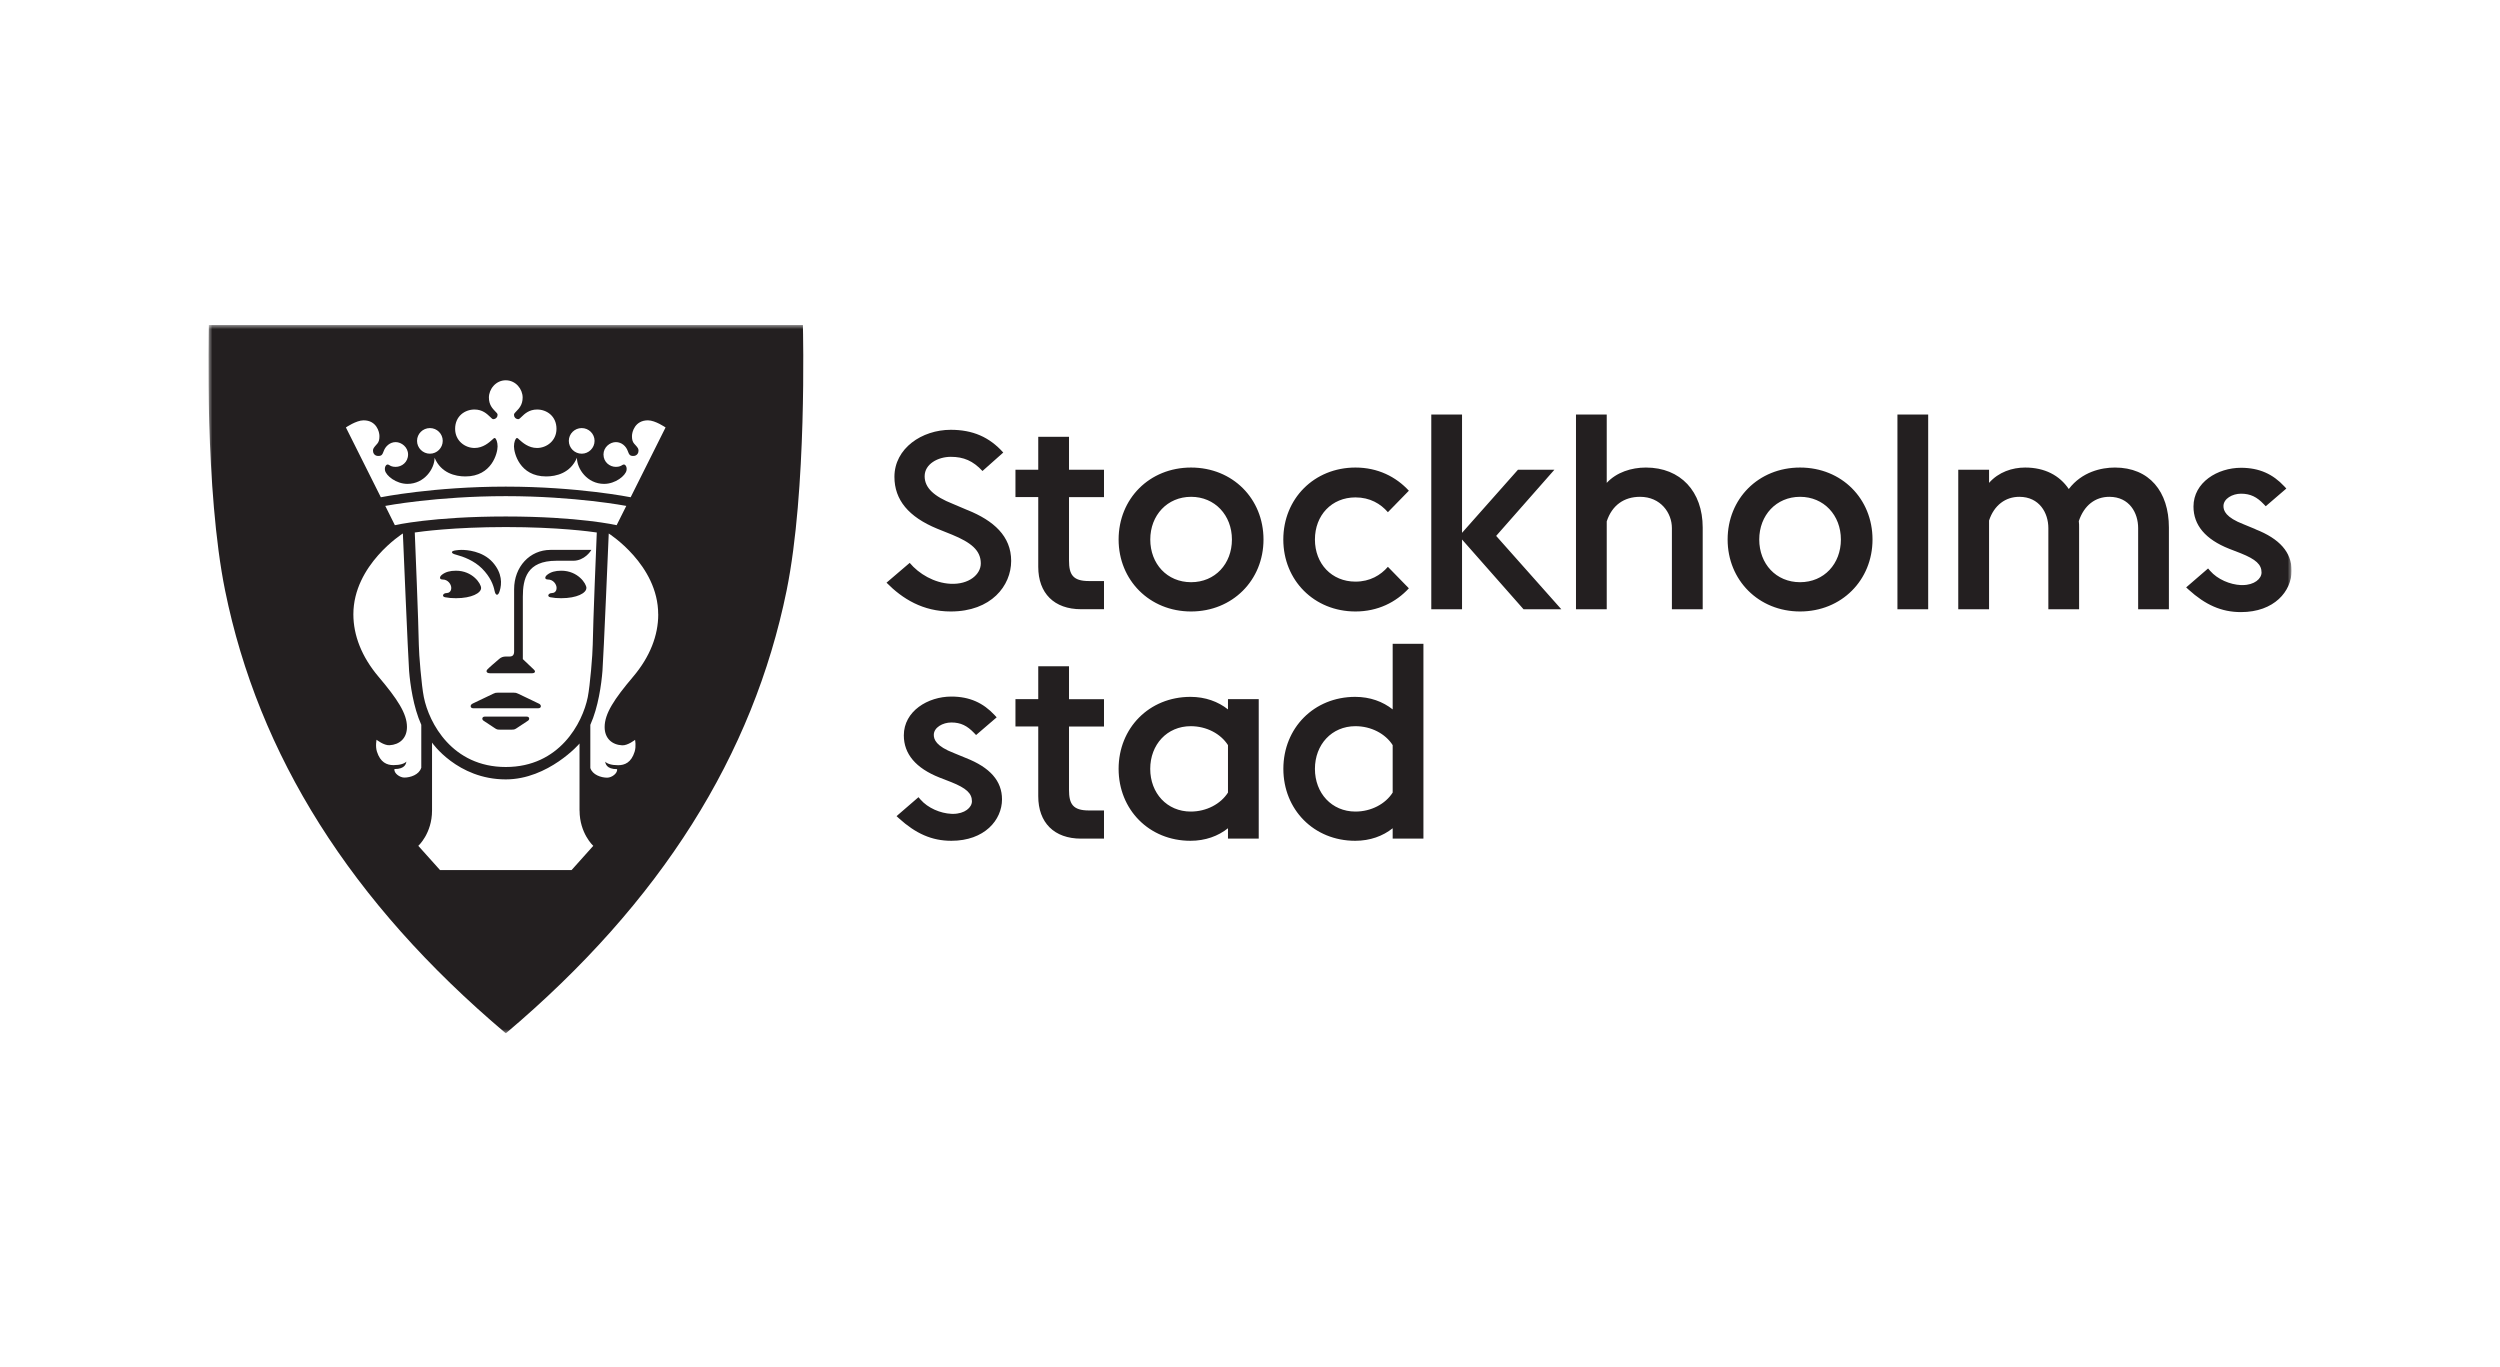 <svg width="300" height="164" viewBox="0 0 300 164" fill="none" xmlns="http://www.w3.org/2000/svg">
<rect width="300" height="164" fill="white"/>
<g clip-path="url(#clip0_2169_5909)">
<mask id="mask0_2169_5909" style="mask-type:luminance" maskUnits="userSpaceOnUse" x="25" y="39" width="250" height="85">
<path d="M275 39H25V124H275V39Z" fill="white"/>
</mask>
<g mask="url(#mask0_2169_5909)">
<path d="M197.505 56.105C195.764 56.105 193.982 56.676 192.808 57.945V49.742H189.118V73.112H192.808V62.566C193.444 60.622 194.89 59.618 196.805 59.618C199.286 59.618 200.628 61.557 200.628 63.368V73.112H204.324V63.305C204.324 58.984 201.675 56.105 197.511 56.105H197.505ZM220.907 64.741C220.907 61.828 218.86 59.618 216.008 59.618C213.156 59.618 211.109 61.828 211.109 64.741C211.109 67.654 213.122 69.864 216.008 69.864C218.894 69.864 220.907 67.654 220.907 64.741ZM224.702 64.741C224.702 69.627 220.977 73.377 216.008 73.377C211.04 73.377 207.315 69.627 207.315 64.741C207.315 59.855 211.005 56.105 216.008 56.105C221.011 56.105 224.702 59.855 224.702 64.741ZM167.121 89.415C166.248 88.042 164.535 87.142 162.656 87.142C159.804 87.142 157.791 89.352 157.791 92.265C157.791 95.178 159.804 97.388 162.656 97.388C164.535 97.388 166.248 96.482 167.121 95.109V89.415ZM167.121 77.26H170.811V100.63H167.121V99.39C165.947 100.33 164.402 100.895 162.627 100.895C157.658 100.895 154.003 97.145 154.003 92.259C154.003 87.373 157.664 83.623 162.627 83.623C164.408 83.623 165.947 84.194 167.121 85.129V77.26ZM253.796 56.105C252.182 56.105 249.833 56.607 248.254 58.684C247.15 57.045 245.368 56.105 243.02 56.105C241.475 56.105 239.833 56.642 238.687 57.945V56.37H234.991V73.112H238.687V62.462C239.289 60.622 240.666 59.618 242.314 59.618C244.732 59.618 245.802 61.557 245.802 63.368V73.112H249.492V63.305C249.492 63.039 249.492 62.803 249.457 62.532C250.094 60.628 251.441 59.618 253.119 59.618C255.537 59.618 256.578 61.557 256.578 63.368V73.112H260.268V63.305C260.268 58.984 257.92 56.105 253.79 56.105H253.796ZM270.656 63.501L269.256 62.924C267.07 62.087 266.816 61.274 266.816 60.732C266.816 59.843 267.886 59.243 268.921 59.243C270.06 59.243 270.83 59.641 271.645 60.495L271.888 60.749L274.358 58.626L274.115 58.361C272.756 56.901 271.125 56.134 268.921 56.134C266.116 56.134 263.218 57.876 263.218 60.789C263.218 63.022 264.658 64.724 267.492 65.849L268.904 66.397C270.714 67.124 271.385 67.747 271.385 68.699C271.385 69.443 270.529 70.21 269.1 70.21C269.037 70.21 268.973 70.21 268.909 70.21C267.608 70.152 266.104 69.524 265.213 68.497L264.97 68.214L262.339 70.487L262.634 70.758C264.635 72.57 266.555 73.452 268.915 73.452C272.906 73.452 274.994 70.949 274.994 68.479C274.994 66.281 273.571 64.655 270.65 63.512L270.656 63.501ZM147.831 64.741C147.831 61.828 145.783 59.618 142.932 59.618C140.08 59.618 138.033 61.828 138.033 64.741C138.033 67.654 140.046 69.864 142.932 69.864C145.818 69.864 147.831 67.654 147.831 64.741ZM151.62 64.741C151.62 69.627 147.895 73.377 142.926 73.377C137.958 73.377 134.233 69.627 134.233 64.741C134.233 59.855 137.923 56.105 142.926 56.105C147.929 56.105 151.62 59.855 151.62 64.741ZM227.692 73.112H231.382V49.742H227.692V73.112ZM186.521 56.37H182.154L175.444 63.939V49.742H171.754V73.112H175.444V64.741L182.825 73.112H187.359L179.539 64.308L186.521 56.376V56.37ZM116.111 61.216L114.347 60.466C112.068 59.566 110.957 58.534 110.957 57.149C110.957 55.678 112.56 54.819 114.098 54.819C115.637 54.819 116.765 55.303 117.898 56.52L120.391 54.305C118.725 52.442 116.718 51.576 114.092 51.576C110.633 51.576 107.331 53.797 107.331 57.224C107.331 59.987 109.031 62.03 112.461 63.443L114.254 64.164C116.499 65.093 117.696 66.022 117.696 67.614C117.696 68.929 116.273 70.164 114.063 70.054C112.114 69.962 110.258 68.86 109.164 67.545L106.382 69.922C108.302 71.866 110.749 73.377 114.092 73.377C118.945 73.377 121.34 70.291 121.34 67.308C121.34 64.326 119.223 62.474 116.111 61.211V61.216ZM128.281 79.948H124.59V83.894H121.855V87.177H124.59V95.547C124.59 98.726 126.505 100.636 129.727 100.636H132.48V97.255H130.664C128.749 97.255 128.281 96.482 128.281 94.78V87.182H132.48V83.9H128.281V79.954V79.948ZM115.897 90.955L114.497 90.378C112.311 89.542 112.056 88.728 112.056 88.186C112.056 87.298 113.126 86.698 114.162 86.698C115.301 86.698 116.065 87.096 116.886 87.95L117.129 88.204L119.599 86.081L119.356 85.815C117.997 84.356 116.366 83.588 114.162 83.588C111.356 83.588 108.459 85.331 108.459 88.244C108.459 90.477 109.899 92.178 112.733 93.303L114.144 93.851C115.955 94.578 116.632 95.201 116.632 96.153C116.632 96.897 115.776 97.665 114.347 97.665C114.283 97.665 114.22 97.665 114.156 97.659C112.855 97.601 111.351 96.972 110.46 95.945L110.217 95.663L107.585 97.936L107.88 98.207C109.882 100.018 111.802 100.895 114.162 100.895C118.153 100.895 120.241 98.391 120.241 95.922C120.241 93.724 118.818 92.098 115.897 90.955ZM147.357 89.415C146.483 88.042 144.771 87.142 142.891 87.142C140.04 87.142 138.027 89.352 138.027 92.265C138.027 95.178 140.04 97.388 142.891 97.388C144.771 97.388 146.483 96.482 147.357 95.109V89.415ZM147.357 83.894H151.047V100.63H147.357V99.39C146.182 100.33 144.638 100.895 142.857 100.895C137.888 100.895 134.233 97.145 134.233 92.259C134.233 87.373 137.894 83.623 142.857 83.623C144.638 83.623 146.182 84.194 147.357 85.129V83.888V83.894ZM162.656 73.377C165.339 73.377 167.52 72.27 169.064 70.597L166.548 68.018C165.675 69.022 164.402 69.795 162.656 69.795C159.804 69.795 157.791 67.654 157.791 64.741C157.791 61.828 159.804 59.688 162.656 59.688C164.402 59.688 165.675 60.455 166.548 61.464L169.064 58.886C167.52 57.213 165.339 56.105 162.656 56.105C157.687 56.105 153.997 59.855 153.997 64.741C153.997 69.627 157.687 73.377 162.656 73.377ZM25.052 39C25.029 39.75 24.566 58.84 27.013 70.868C31.015 90.546 42.034 108.239 60.699 124C79.365 108.239 90.383 90.546 94.392 70.868C96.838 58.845 96.364 39.75 96.347 39L25.052 39ZM128.281 56.37H132.48V59.653H128.281V67.251C128.281 68.958 128.749 69.725 130.664 69.725H132.48V73.106H129.727C126.505 73.106 124.59 71.197 124.59 68.018V59.647H121.855V56.365H124.59V52.419H128.281V56.365V56.37Z" fill="#231F20"/>
</g>
<path d="M60.694 78.783C60.387 78.783 60.133 78.875 59.919 79.06C59.548 79.371 58.606 80.185 58.473 80.346C58.392 80.439 58.363 80.542 58.403 80.623C58.438 80.698 58.536 80.79 58.808 80.79H63.834C64.025 80.79 64.147 80.739 64.187 80.64C64.222 80.554 64.176 80.456 64.054 80.341C63.765 80.075 62.886 79.233 62.741 79.094V71.6C62.741 69.466 63.221 67.291 66.761 67.291H68.78C70.151 67.291 70.897 66.097 70.903 66.085L70.96 65.987H70.85C70.85 65.987 69.254 65.987 68.514 65.987H67.611C67.212 65.987 66.761 65.987 66.061 65.987C63.574 65.987 61.694 68.012 61.694 70.706V78.166C61.694 78.593 61.527 78.783 61.145 78.783H60.694ZM70.37 70.562C70.37 70.031 69.335 68.485 67.357 68.485C66.634 68.485 66.102 68.635 65.68 68.964C65.494 69.103 65.402 69.27 65.442 69.391C65.466 69.46 65.541 69.541 65.755 69.541C66.397 69.541 66.79 70.124 66.79 70.545C66.79 71.006 66.489 71.168 66.223 71.168C66.003 71.168 65.813 71.289 65.795 71.439C65.795 71.479 65.795 71.624 66.032 71.67C66.46 71.751 66.836 71.785 67.345 71.785C69.237 71.785 70.365 71.162 70.365 70.562H70.37ZM64.65 84.431C64.453 84.338 64.129 84.183 63.782 84.01C63.14 83.704 62.411 83.352 62.174 83.242C61.96 83.138 61.868 83.121 61.642 83.121H59.733C59.502 83.121 59.41 83.138 59.201 83.242C58.825 83.41 57.258 84.171 56.726 84.425C56.547 84.511 56.448 84.656 56.483 84.794C56.506 84.892 56.593 84.99 56.784 84.99H64.598C64.789 84.99 64.881 84.892 64.899 84.794C64.928 84.656 64.835 84.511 64.656 84.425L64.65 84.431ZM63.493 86.167C63.458 86.058 63.354 85.994 63.21 85.994H58.178C58.027 85.994 57.923 86.058 57.888 86.173C57.854 86.282 57.906 86.404 58.016 86.479C58.183 86.594 59.219 87.286 59.438 87.419C59.629 87.54 59.728 87.557 59.965 87.557H61.411C61.648 87.557 61.752 87.54 61.943 87.419C62.169 87.281 63.204 86.588 63.366 86.479C63.476 86.404 63.522 86.277 63.493 86.173V86.167ZM54.719 71.785C56.604 71.785 57.732 71.162 57.732 70.562C57.732 70.031 56.697 68.485 54.719 68.485C53.996 68.485 53.464 68.635 53.041 68.964C52.856 69.103 52.769 69.27 52.81 69.391C52.833 69.46 52.908 69.541 53.122 69.541C53.758 69.541 54.152 70.124 54.152 70.545C54.152 71.006 53.845 71.168 53.585 71.168C53.365 71.168 53.174 71.289 53.163 71.439C53.163 71.479 53.163 71.624 53.406 71.67C53.834 71.751 54.215 71.785 54.724 71.785H54.719ZM54.233 66.264C54.233 66.38 54.377 66.472 54.707 66.558C55.609 66.795 56.894 67.274 57.842 68.22C58.843 69.224 59.213 70.21 59.34 70.868C59.41 71.202 59.508 71.37 59.641 71.37C59.762 71.37 59.872 71.22 59.965 70.914C60.225 70.072 60.294 68.797 59.12 67.47C57.888 66.097 55.962 65.987 55.395 65.987C55.181 65.987 54.95 66.005 54.713 66.039C54.395 66.08 54.239 66.155 54.227 66.264H54.233ZM60.694 63.247C66.975 63.247 70.914 63.795 71.614 63.899C71.562 65.076 71.169 74.681 71.128 77.381C71.117 78.489 70.81 82.25 70.532 83.658C69.902 86.773 67.126 92.04 60.694 92.04C54.262 92.04 51.485 86.767 50.861 83.658C50.577 82.244 50.271 78.483 50.259 77.381C50.219 74.687 49.82 65.082 49.773 63.899C50.479 63.795 54.412 63.247 60.694 63.247ZM60.694 58.395C69.329 58.395 75.68 59.67 75.68 59.67L79.868 51.294C79.868 51.294 78.636 50.44 77.751 50.44C76.195 50.44 75.836 51.836 75.836 52.321C75.836 52.707 75.888 53.007 76.12 53.267L76.183 53.33C76.542 53.728 76.623 53.832 76.623 54.097C76.623 54.34 76.455 54.715 75.998 54.715C75.594 54.715 75.501 54.588 75.316 54.08C75.125 53.567 74.616 53.053 73.904 53.053C73.193 53.053 72.418 53.665 72.418 54.536C72.418 55.465 73.176 56.024 73.904 56.024C74.321 56.024 74.518 55.903 74.651 55.822C74.737 55.765 74.79 55.742 74.865 55.742C74.957 55.742 75.027 55.799 75.067 55.851C75.183 55.99 75.229 56.215 75.183 56.44C75.067 57.08 73.853 58.066 72.493 58.066C70.463 58.066 69.231 56.249 69.231 54.934C68.45 56.78 66.732 57.172 65.541 57.172C62.336 57.172 61.677 54.328 61.677 53.572C61.677 53.059 61.845 52.644 61.995 52.569C62.012 52.569 62.07 52.534 62.18 52.632L62.302 52.748C62.689 53.099 63.424 53.757 64.442 53.757C65.587 53.757 66.778 52.903 66.778 51.461C66.778 49.938 65.61 49.142 64.453 49.142C63.493 49.142 62.944 49.667 62.585 50.019C62.446 50.157 62.296 50.301 62.215 50.301C62.053 50.301 61.903 50.238 61.804 50.123C61.723 50.036 61.683 49.926 61.683 49.8C61.683 49.782 61.683 49.753 61.683 49.73C61.694 49.627 61.822 49.499 61.96 49.355C62.279 49.026 62.718 48.577 62.718 47.705C62.718 46.707 61.908 45.64 60.694 45.634C59.485 45.634 58.669 46.707 58.669 47.705C58.669 48.577 59.103 49.026 59.421 49.355C59.566 49.499 59.693 49.627 59.705 49.73C59.705 49.753 59.705 49.782 59.705 49.8C59.705 49.926 59.664 50.036 59.583 50.123C59.485 50.232 59.334 50.301 59.172 50.301C59.097 50.301 58.947 50.157 58.808 50.019C58.438 49.667 57.9 49.142 56.94 49.142C55.783 49.142 54.615 49.938 54.615 51.461C54.615 52.898 55.8 53.757 56.946 53.757C57.969 53.757 58.698 53.099 59.086 52.748L59.213 52.632C59.317 52.54 59.375 52.563 59.398 52.569C59.548 52.644 59.71 53.059 59.71 53.572C59.71 54.334 59.045 57.172 55.841 57.172C54.649 57.172 52.926 56.78 52.151 54.934C52.151 56.249 50.919 58.066 48.894 58.066C47.535 58.066 46.32 57.08 46.199 56.44C46.158 56.215 46.199 55.99 46.314 55.851C46.355 55.805 46.424 55.742 46.511 55.742C46.592 55.742 46.638 55.77 46.731 55.822C46.864 55.909 47.06 56.024 47.483 56.024C48.206 56.024 48.969 55.47 48.969 54.536C48.969 53.665 48.183 53.053 47.483 53.053C46.783 53.053 46.262 53.567 46.066 54.08C45.881 54.588 45.788 54.715 45.383 54.715C44.926 54.715 44.758 54.34 44.758 54.097C44.758 53.832 44.845 53.728 45.192 53.33L45.256 53.267C45.487 53.001 45.533 52.707 45.533 52.321C45.533 51.83 45.187 50.44 43.631 50.44C42.746 50.44 41.508 51.294 41.508 51.294L45.701 59.67C45.701 59.67 52.046 58.395 60.682 58.395H60.694ZM78.983 73.718C78.983 67.77 73.049 64.02 73.049 64.02C73.049 64.02 72.424 78.892 72.296 80.502C72.169 82.106 71.799 84.852 70.839 86.981V92.161C71.099 92.98 72.135 93.321 72.858 93.321C73.424 93.321 74.124 92.79 74.055 92.299C72.742 92.299 72.672 91.619 72.615 91.4C72.869 91.653 73.378 91.826 74.176 91.826C74.975 91.826 75.75 91.503 76.154 90.211C76.363 89.548 76.207 88.781 76.207 88.781C76.207 88.781 75.327 89.478 74.656 89.438C73.453 89.375 72.557 88.619 72.557 87.246C72.557 85.631 73.702 83.894 75.975 81.206C78 78.817 78.989 76.25 78.989 73.724L78.983 73.718ZM69.543 97.261V89.219C69.595 89.202 65.795 93.528 60.694 93.528C54.886 93.528 51.821 89.098 51.844 89.109V97.267C51.844 100.007 50.196 101.501 50.196 101.501L52.804 104.409H68.589L71.192 101.501C71.192 101.501 69.549 100.001 69.549 97.267L69.543 97.261ZM75.16 60.709C75.16 60.709 69.046 59.538 60.694 59.538C52.341 59.538 46.233 60.709 46.233 60.709L47.384 63.022C47.384 63.022 51.89 61.978 60.688 61.978C69.486 61.978 73.997 63.022 73.997 63.022L75.154 60.709H75.16ZM50.554 92.155V86.975C49.594 84.846 49.218 82.1 49.091 80.496C48.969 78.892 48.345 64.014 48.345 64.014C48.345 64.014 42.404 67.77 42.404 73.718C42.404 76.239 43.399 78.812 45.418 81.2C47.685 83.883 48.836 85.619 48.836 87.234C48.836 88.607 47.934 89.363 46.737 89.427C46.06 89.467 45.187 88.769 45.187 88.769C45.187 88.769 45.025 89.536 45.233 90.2C45.643 91.486 46.419 91.815 47.217 91.815C48.015 91.815 48.518 91.642 48.773 91.388C48.715 91.607 48.651 92.288 47.327 92.288C47.257 92.784 47.963 93.309 48.524 93.309C49.247 93.309 50.282 92.969 50.543 92.15L50.554 92.155ZM51.59 54.444C52.434 54.444 53.128 53.751 53.128 52.903C53.128 52.055 52.44 51.369 51.59 51.369C50.739 51.369 50.045 52.055 50.045 52.903C50.045 53.751 50.739 54.444 51.59 54.444ZM68.259 52.903C68.259 52.055 68.953 51.369 69.804 51.369C70.654 51.369 71.348 52.055 71.348 52.903C71.348 53.751 70.654 54.444 69.804 54.444C68.953 54.444 68.259 53.751 68.259 52.903Z" fill="white"/>
</g>
<defs>
<clipPath id="clip0_2169_5909">
<rect width="250" height="85" fill="white" transform="translate(25 39)"/>
</clipPath>
</defs>
</svg>
